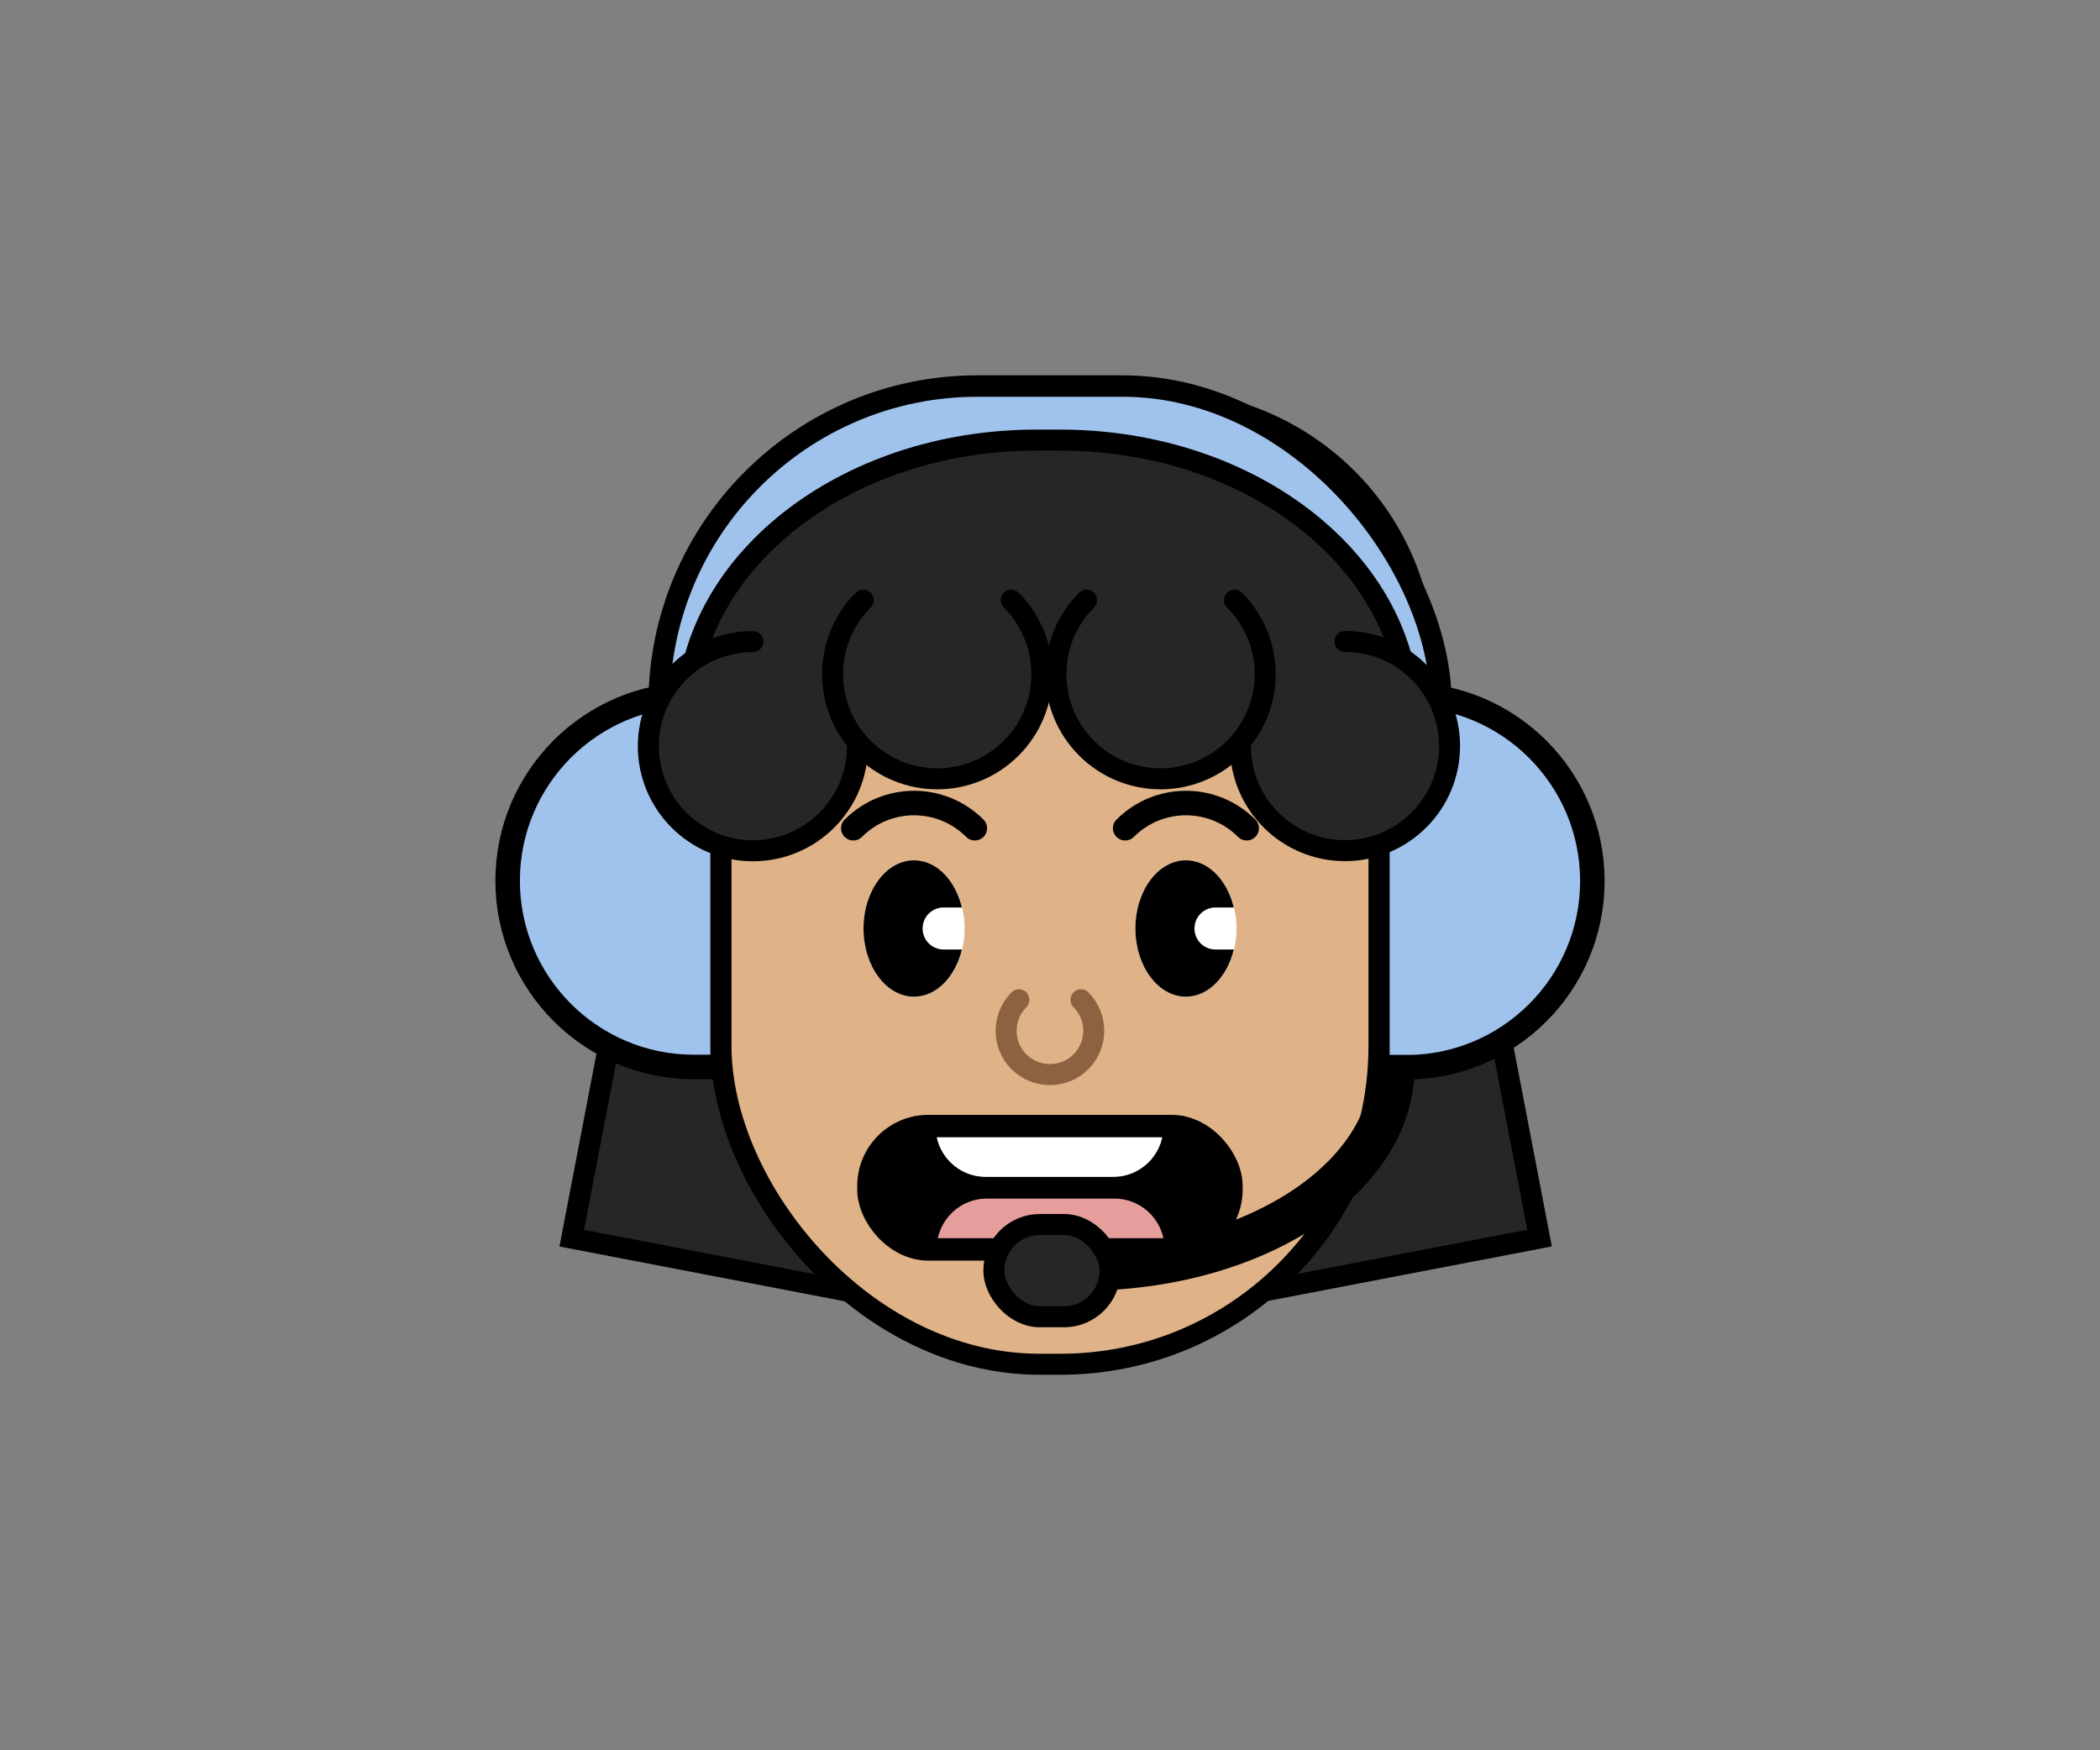 <?xml version="1.0" encoding="UTF-8"?>
<svg id="Layer_1" data-name="Layer 1" xmlns="http://www.w3.org/2000/svg" viewBox="0 0 150 125">
  <rect x="0" y="0" width="150" height="125" fill="#808080" stroke="none"/>
  <defs>
    <style>
      .cls-1, .cls-2, .cls-3, .cls-4, .cls-5, .cls-6, .cls-7, .cls-8, .cls-9, .cls-10, .cls-11 {
        stroke-miterlimit: 10;
      }

      .cls-1, .cls-2, .cls-3, .cls-4, .cls-5, .cls-6, .cls-7, .cls-8, .cls-10, .cls-11 {
        stroke: #000;
      }

      .cls-1, .cls-2, .cls-3, .cls-5, .cls-9, .cls-10, .cls-11 {
        stroke-width: 1.5px;
      }

      .cls-1, .cls-12, .cls-3 {
        fill: #262626;
      }

      .cls-2, .cls-13 {
        fill: #fff;
      }

      .cls-12, .cls-14, .cls-13, .cls-15 {
        stroke-width: 0px;
      }

      .cls-3, .cls-7, .cls-9 {
        stroke-linecap: round;
      }

      .cls-4, .cls-6 {
        fill: #a0c3ed;
      }

      .cls-4, .cls-7 {
        stroke-width: 1.75px;
      }

      .cls-5 {
        fill: #e59e9c;
      }

      .cls-6 {
        stroke-width: 1.53px;
      }

      .cls-7, .cls-8, .cls-9 {
        fill: none;
      }

      .cls-8 {
        stroke-width: 3.08px;
      }

      .cls-9 {
        stroke: #8c6240;
      }

      .cls-11 {
        fill: #dfb288;
      }

      .cls-15 {
        fill: #ddb38c;
      }
    </style>
  </defs>
  <g>
    <path class="cls-3" d="m85.3,28.39h0c10.46,0,18.95,8.49,18.95,18.95v45.24h-37.89v-45.24c0-10.46,8.49-18.95,18.95-18.95Z" transform="translate(-9.87 17.16) rotate(-10.87)"/>
    <path class="cls-3" d="m46.54,28.39h37.89v45.24c0,10.46-8.49,18.95-18.95,18.95h0c-10.46,0-18.95-8.49-18.95-18.95V28.39h0Z" transform="translate(118.4 132.23) rotate(-169.13)"/>
  </g>
  <g>
    <rect class="cls-6" x="47.08" y="27.57" width="55.85" height="57.25" rx="22.74" ry="22.74"/>
    <g>
      <path class="cls-4" d="m49.56,49.61h2.06v26.59h-2.06c-7.34,0-13.3-5.96-13.3-13.3h0c0-7.34,5.96-13.3,13.3-13.3Z"/>
      <path class="cls-4" d="m111.67,49.61h2.06v26.59h-2.06c-7.34,0-13.3-5.96-13.3-13.3h0c0-7.34,5.96-13.3,13.3-13.3Z" transform="translate(212.11 125.82) rotate(-180)"/>
    </g>
    <rect class="cls-11" x="51.5" y="32.43" width="47" height="65" rx="22.74" ry="22.74"/>
    <path class="cls-3" d="m49.06,51.21c0-10.92,11.18-19.78,24.97-19.78h1.68c13.79,0,24.97,8.85,24.97,19.78"/>
    <g>
      <path class="cls-9" d="m77.21,71.4c1.22,1.22,1.22,3.2,0,4.43h0c-1.22,1.22-3.2,1.22-4.43,0h0c-1.22-1.22-1.22-3.2,0-4.43h0"/>
      <g>
        <ellipse class="cls-13" cx="84.71" cy="66.31" rx="3.61" ry="4.87"/>
        <path class="cls-14" d="m85.32,66.31c0-.83.67-1.5,1.5-1.5h1.31c-.47-1.95-1.81-3.37-3.42-3.37-1.99,0-3.61,2.18-3.61,4.87s1.62,4.87,3.61,4.87c1.6,0,2.95-1.42,3.42-3.37h-1.31c-.83,0-1.5-.67-1.5-1.5Z"/>
      </g>
      <path class="cls-7" d="m80.37,59.15h0c2.4-2.4,6.28-2.4,8.68,0h0"/>
      <g>
        <ellipse class="cls-13" cx="65.29" cy="66.31" rx="3.61" ry="4.87"/>
        <path class="cls-14" d="m65.9,66.31c0-.83.67-1.5,1.5-1.5h1.31c-.47-1.95-1.81-3.37-3.42-3.37-1.99,0-3.61,2.18-3.61,4.87s1.62,4.87,3.61,4.87c1.6,0,2.95-1.42,3.42-3.37h-1.31c-.83,0-1.5-.67-1.5-1.5Z"/>
      </g>
      <path class="cls-7" d="m60.95,59.15h0c2.4-2.4,6.28-2.4,8.68,0h0"/>
      <g>
        <rect class="cls-10" x="61.98" y="80.37" width="26.03" height="8.91" rx="4.33" ry="4.33"/>
        <g>
          <path class="cls-2" d="m66.08,80.47h17.77c0,2.39-1.94,4.33-4.33,4.33h-9.11c-2.39,0-4.33-1.94-4.33-4.33h0Z"/>
          <path class="cls-5" d="m66.15,84.85h17.77c0,2.39-1.94,4.33-4.33,4.33h-9.11c-2.39,0-4.33-1.94-4.33-4.33h0Z" transform="translate(150.08 174.03) rotate(180)"/>
        </g>
      </g>
    </g>
    <rect class="cls-12" x="83.66" y="46.5" width="10.6" height="6.81"/>
    <path class="cls-8" d="m99.5,76.2c0,7.97-9.94,14.44-22.2,14.44"/>
    <rect class="cls-12" x="55.51" y="46.5" width="12.08" height="6.81"/>
    <rect class="cls-15" x="71.89" y="49.3" width="5.55" height="5.01"/>
    <g>
      <g>
        <path class="cls-3" d="m61.25,53.29h0c0,4.13-3.35,7.47-7.47,7.47h0c-4.13,0-7.47-3.35-7.47-7.47h0c0-4.13,3.35-7.47,7.47-7.47"/>
        <path class="cls-3" d="m96.07,45.81h0c4.13,0,7.47,3.35,7.47,7.47h0c0,4.13-3.35,7.47-7.47,7.47h0c-4.13,0-7.47-3.35-7.47-7.47"/>
      </g>
      <g>
        <path class="cls-3" d="m72.23,42.86h0c2.92,2.92,2.92,7.65,0,10.57h0c-2.92,2.92-7.65,2.92-10.57,0h0c-2.92-2.92-2.92-7.65,0-10.57"/>
        <path class="cls-3" d="m88.18,42.86h0c2.92,2.92,2.92,7.65,0,10.57h0c-2.92,2.92-7.65,2.92-10.57,0h0c-2.92-2.92-2.92-7.65,0-10.57"/>
      </g>
    </g>
    <rect class="cls-1" x="70.99" y="87.45" width="8.3" height="6.59" rx="3.29" ry="3.29"/>
  </g>
</svg>